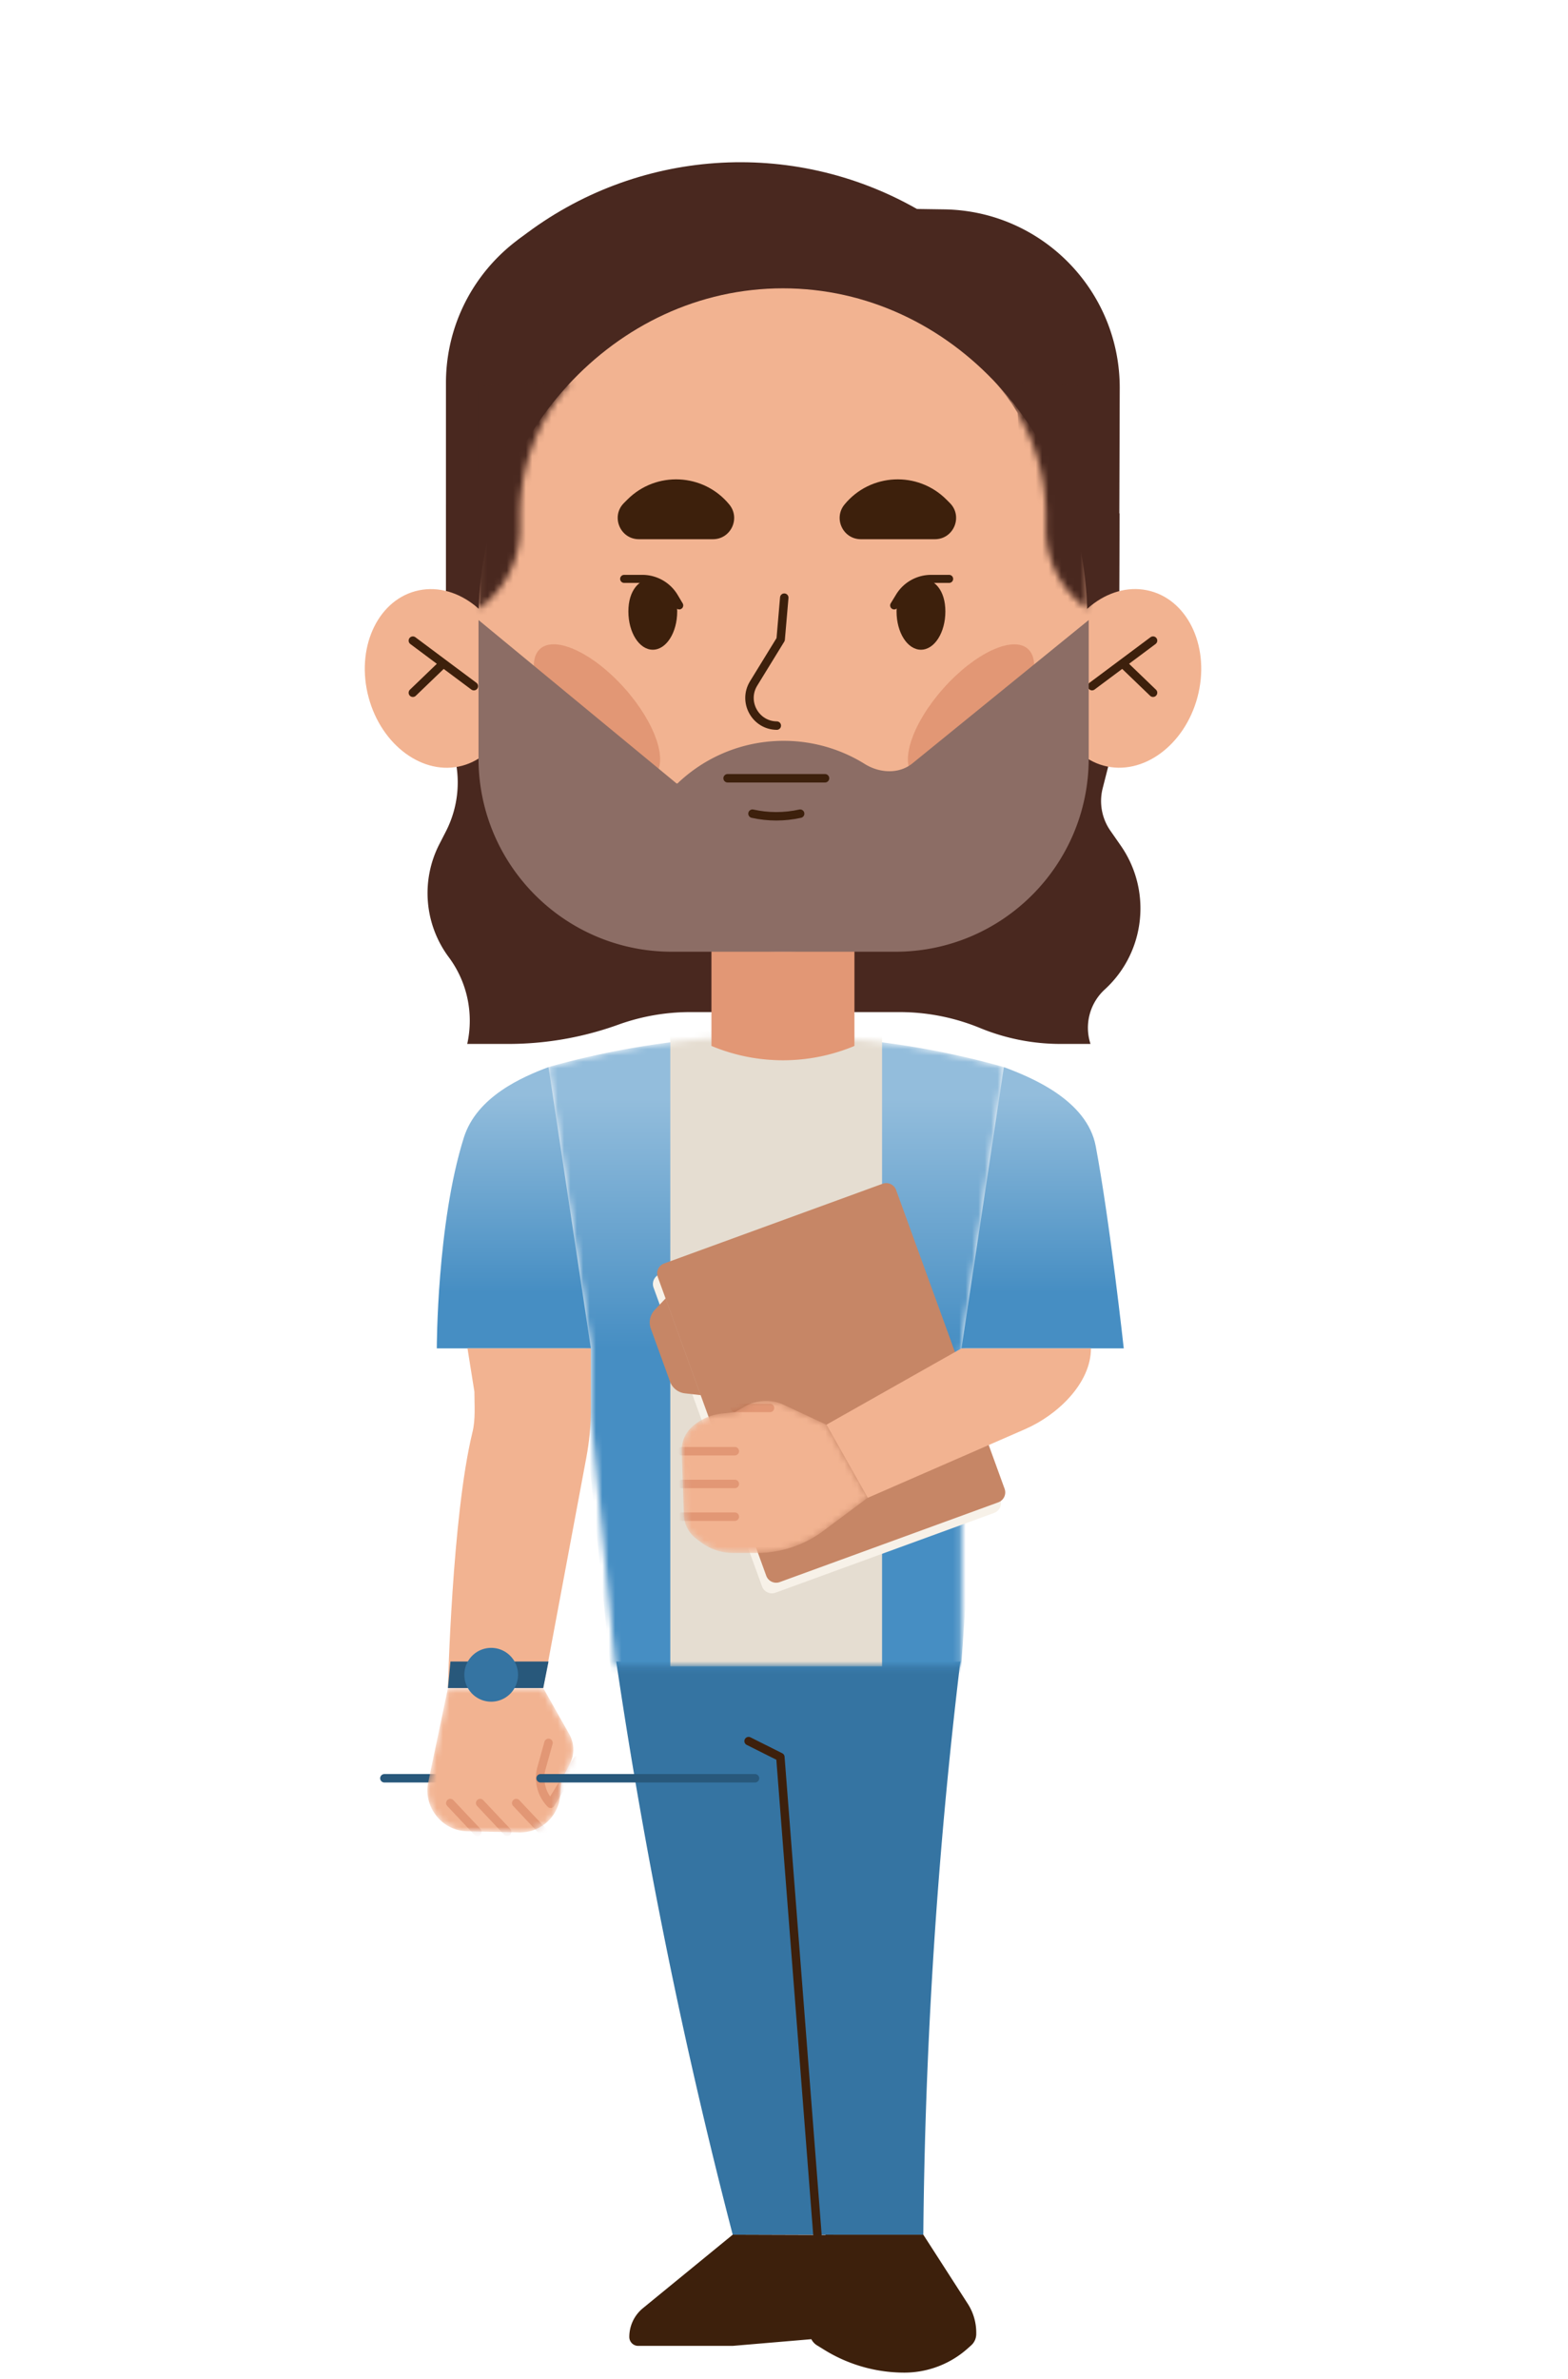 <svg xmlns="http://www.w3.org/2000/svg" width="246" height="373" fill="none" viewBox="0 0 246 373"><path fill="#3574A2" d="M144.856 350.408h-29.903l-.249-.965a852 852 0 0 1-18.025-88.912h53.991l-.041.316a813 813 0 0 0-5.773 89.561"/><path stroke="#3D200C" stroke-linecap="round" stroke-linejoin="round" stroke-miterlimit="10" stroke-width="1.325" d="m128.244 350.406-5.815-74.898-4.984-2.496"/><path fill="#3D200C" d="m114.953 350.406-14.088 11.526a5.82 5.82 0 0 0-2.134 4.511c0 .774.623 1.398 1.395 1.398h14.827l18.291-1.556a1.384 1.384 0 0 0 1.262-1.34 20.1 20.1 0 0 0-1.163-7.207l-2.6-7.282z"/><path fill="#3D200C" d="M129.514 350.406h15.342l6.977 10.835a8.37 8.37 0 0 1 1.329 4.511v.208c0 .691-.29 1.348-.805 1.806l-.532.474a14.93 14.93 0 0 1-9.943 3.795 23.86 23.86 0 0 1-12.526-3.553l-1.179-.724a2.42 2.42 0 0 1-1.147-2.064c0-1.59.15-3.179.457-4.744z"/><mask id="a" width="72" height="100" x="86" y="162" maskUnits="userSpaceOnUse" style="mask-type:alpha"><path fill="#C4C4C4" d="m86.057 167.322 6.645 44.106v10.526l3.85 39.34h54.295v-49.866l6.645-44.106-.233-.067a131.76 131.76 0 0 0-70.97 0z"/></mask><g mask="url(#a)"><path fill="url(#b)" d="M150.659 263.152H95.934l-9.877-95.83.232-.067a131.76 131.76 0 0 1 70.97 0l.233.067z"/><path fill="#E5DDD1" d="M138.387 159.832h-33.226v101.462h33.226z"/></g><path fill="url(#c)" d="M157.492 167.324c4.111 1.54 13.041 5.102 14.416 12.41 2.225 11.828 4.395 31.697 4.395 31.697h-25.456z"/><path fill="url(#d)" d="M86.056 167.324c-4.111 1.54-11.26 4.621-13.29 11.07-4.237 13.454-4.237 33.037-4.237 33.037h24.172z"/><path fill="#F2B391" d="m73.344 211.43 1.084 6.79c0 2.131.2 4.304-.308 6.375-3.194 13.048-3.846 40.095-3.846 40.095h14.952l6.761-36.142c.474-2.53.715-5.093.715-7.665v-9.453z"/><path fill="#28587B" d="M138.387 203.941h-33.226v7.49h33.226z"/><path fill="#F7F1E8" d="m155.947 237.238-34.272 12.499a1.654 1.654 0 0 1-2.127-.998l-17.011-46.828a1.657 1.657 0 0 1 .996-2.13l34.273-12.5a1.653 1.653 0 0 1 2.126.999l17.012 46.827a1.66 1.66 0 0 1-.997 2.131"/><path fill="#C68666" d="m156.611 235.574-34.272 12.499a1.654 1.654 0 0 1-2.127-.998l-17.011-46.828a1.66 1.66 0 0 1 .996-2.131l34.273-12.499a1.653 1.653 0 0 1 2.126.999l17.012 46.827a1.66 1.66 0 0 1-.997 2.131m-46.69-16.81-2.467-.283a2.83 2.83 0 0 1-2.342-1.856l-3.007-8.288a2.85 2.85 0 0 1 .606-2.93l1.703-1.805z"/><path fill="#F2B391" d="m150.847 211.43-21.19 11.967 6.479 11.467 24.712-10.777c5.025-2.188 10.308-7.156 10.308-12.649h-20.309z"/><path stroke="#28587B" stroke-linecap="round" stroke-linejoin="round" stroke-miterlimit="10" stroke-width="1.326" d="M60.307 278.84H84.81"/><mask id="e" width="23" height="24" x="67" y="264" maskUnits="userSpaceOnUse" style="mask-type:alpha"><path fill="#F2B391" d="m85.226 264.691 4.07 7.199a5 5 0 0 1 .017 4.893l-1.188 2.131-.24 2.663a6.33 6.33 0 0 1-1.521 3.586 6.28 6.28 0 0 1-4.884 2.164l-8.182-.175a6.31 6.31 0 0 1-4.868-2.463l-.074-.1a6.33 6.33 0 0 1-1.171-5.143l3.09-14.755z"/></mask><g mask="url(#e)"><path fill="#F2B391" d="m85.226 264.691 4.07 7.199a5 5 0 0 1 .017 4.893l-1.188 2.131-.24 2.663a6.33 6.33 0 0 1-1.521 3.586 6.28 6.28 0 0 1-4.884 2.164l-8.182-.175a6.31 6.31 0 0 1-4.868-2.463l-.074-.1a6.33 6.33 0 0 1-1.171-5.143l3.09-14.755z"/><path stroke="#A22C08" stroke-linecap="round" stroke-linejoin="round" stroke-miterlimit="10" stroke-opacity=".2" stroke-width="1.326" d="m86.056 273.289-1.096 3.92a5.8 5.8 0 0 0 1.429 5.625l4.178-6.824m-9.577 6.717 4.236 4.502m-9.893-4.502 4.236 4.502m-8.921-4.502 4.237 4.502"/></g><path stroke="#28587B" stroke-linecap="round" stroke-linejoin="round" stroke-miterlimit="10" stroke-width="1.326" d="M84.81 278.84h33.642"/><path fill="#28587B" d="M70.673 260.531h15.384l-.831 4.161H70.274z"/><path fill="#3574A2" d="M77.061 266.829a4.215 4.215 0 0 0 4.211-4.219 4.215 4.215 0 0 0-4.211-4.219 4.215 4.215 0 0 0-4.211 4.219 4.215 4.215 0 0 0 4.211 4.219"/><mask id="f" width="31" height="25" x="106" y="219" maskUnits="userSpaceOnUse" style="mask-type:alpha"><path fill="#F2B391" d="m129.657 223.399-6.695-3.121a6.62 6.62 0 0 0-6.114.267l-1.553.89-2.01.208a8.33 8.33 0 0 0-4.694 2.072 4.92 4.92 0 0 0-1.636 3.837l.332 9.961a4.9 4.9 0 0 0 1.969 3.778l.739.558a8.32 8.32 0 0 0 4.976 1.656h3.787c3.747 0 7.402-1.207 10.408-3.454l6.97-5.193z"/></mask><g mask="url(#f)"><path fill="#F2B391" d="m129.657 223.399-6.695-3.121a6.62 6.62 0 0 0-6.114.267l-1.553.89-2.01.208a8.33 8.33 0 0 0-4.694 2.072 4.92 4.92 0 0 0-1.636 3.837l.332 9.961a4.9 4.9 0 0 0 1.969 3.778l.739.558a8.32 8.32 0 0 0 4.976 1.656h3.787c3.747 0 7.402-1.207 10.408-3.454l6.97-5.193z"/><path stroke="#A22C08" stroke-linecap="round" stroke-linejoin="round" stroke-miterlimit="10" stroke-opacity=".2" stroke-width="1.326" d="M115.287 220.77h5.516m-13.848 6.781h8.331m-8.331 5.137h8.331m-8.331 5.132h8.331"/></g><path fill="#49281F" d="M73.303 163.693h6.413a50.9 50.9 0 0 0 17.31-3.03 33.2 33.2 0 0 1 11.247-1.964h32.869c4.327 0 8.613.849 12.617 2.497a33.2 33.2 0 0 0 12.617 2.497h4.71a8.14 8.14 0 0 1 2.235-8.539c6.379-5.825 7.442-15.487 2.5-22.577l-1.612-2.314a8.13 8.13 0 0 1-1.212-6.657l2.508-9.837.166-52.661c.158-15.412-12.144-28.045-27.527-28.278l-49.822-.74c-15.591-.234-28.358 12.365-28.358 27.986v54.517l.872 2.447a16.83 16.83 0 0 1-.889 13.348l-1.005 1.956a16.82 16.82 0 0 0 1.437 17.709c2.924 3.903 3.979 8.879 2.924 13.64"/><path fill="#49281F" d="M91.868 57.629 69.98 79.224v21.23h19.66zm4.801-3.919 14.536-12.11a16.13 16.13 0 0 1 20.392-.216l10.018 8.005zm62.987 11.048 15.99 15.787-.108 27.046h-13.656z"/><path fill="#F2B391" d="M134.048 164.007a29.08 29.08 0 0 1-22.419 0h-.008v-24.933h22.427z"/><path fill="#A22C08" d="M134.048 164.007a29.08 29.08 0 0 1-22.419 0h-.008v-24.933h22.427z" opacity=".2"/><path fill="#F2B391" d="M187.862 109.341c2.027-7.56-1.264-15.016-7.352-16.655s-12.666 3.16-14.694 10.72c-2.027 7.56 1.265 15.016 7.352 16.655s12.666-3.161 14.694-10.72"/><path stroke="#3D200C" stroke-linecap="round" stroke-linejoin="round" stroke-miterlimit="10" stroke-width="1.326" d="m180.898 100.449-9.569 7.14m4.784-3.569 4.785 4.602"/><path fill="#F2B391" d="M72.522 120.068c6.087-1.639 9.379-9.095 7.352-16.655-2.028-7.56-8.606-12.359-14.694-10.72s-9.38 9.095-7.352 16.655c2.027 7.559 8.606 12.359 14.694 10.72"/><path stroke="#3D200C" stroke-linecap="round" stroke-linejoin="round" stroke-miterlimit="10" stroke-width="1.326" d="m64.773 100.453 9.57 7.14m-4.785-3.57-4.785 4.602"/><path fill="#F2B391" d="M122.835 149.235c26.378 0 47.762-23.286 47.762-52.012s-21.384-52.012-47.762-52.012-47.762 23.287-47.762 52.012 21.384 52.012 47.762 52.012"/><path fill="#A22C08" d="M156.629 115.582c4.931-5.509 7.01-11.699 4.643-13.826s-8.283.615-13.215 6.124c-4.931 5.509-7.01 11.699-4.643 13.826s8.283-.615 13.215-6.124m-54.04 6.115c2.367-2.127.287-8.317-4.644-13.826-4.932-5.509-10.848-8.25-13.215-6.124s-.288 8.317 4.644 13.826c4.931 5.509 10.848 8.251 13.215 6.124" opacity=".2"/><path fill="#8C6D65" d="M140.478 149.235c16.749 0 30.328-13.578 30.328-30.328V97.223l-27.647 22.467c-2.125 1.726-5.169 1.55-7.492.103-9.15-5.698-21.251-4.682-29.344 3.02a.156.156 0 0 1-.209.01l-31.04-25.6v21.684c0 16.75 13.578 30.328 30.328 30.328z"/><mask id="g" width="96" height="37" x="75" y="59" maskUnits="userSpaceOnUse" style="mask-type:alpha"><path fill="#936455" d="M89.642 59.824a31.6 31.6 0 0 0-8.066 21.08v1.989a15.42 15.42 0 0 1-6.504 12.582V60.507zm66.385 0a31.6 31.6 0 0 1 8.065 21.08v1.989a15.42 15.42 0 0 0 6.504 12.582V60.507z"/></mask><g fill="#49281F" mask="url(#g)"><path d="M89.642 59.824a31.6 31.6 0 0 0-8.066 21.08v1.989a15.42 15.42 0 0 1-6.504 12.582V60.507zm66.385 0a31.6 31.6 0 0 1 8.065 21.08v1.989a15.42 15.42 0 0 0 6.504 12.582V60.507z"/><path d="M91.868 57.625 69.98 79.221v21.229h19.66zm67.788 7.133 21.879 21.595v21.238h-19.653z"/></g><path fill="#49281F" d="m81.202 37.662.698-.533c17.9-13.822 42.329-15.537 61.974-4.352l-2.259 16.619-6.321-14.147z"/><path fill="#3D200C" d="M148.317 95.879c0 3.312-1.711 6-3.83 6s-3.829-2.688-3.829-6 1.711-5.168 3.829-5.168 3.83 1.856 3.83 5.168m-42.073 0c0 3.312-1.711 6-3.829 6s-3.83-2.688-3.83-6 1.712-5.168 3.83-5.168 3.829 1.856 3.829 5.168"/><path stroke="#3D200C" stroke-linecap="round" stroke-linejoin="round" stroke-miterlimit="10" stroke-width="1.261" d="m140.284 94.93.847-1.39a5.81 5.81 0 0 1 4.951-2.77h2.824m-50.984 0h2.857a5.83 5.83 0 0 1 5.001 2.846l.781 1.314"/><path stroke="#3D200C" stroke-linecap="round" stroke-linejoin="round" stroke-miterlimit="10" stroke-width="1.326" d="m123.041 93.715-.565 6.549-4.244 6.907c-1.761 2.872.274 6.575 3.638 6.608"/><path fill="#3D200C" d="M146.673 84.551H135.06c-2.807 0-4.352-3.27-2.567-5.442 4.054-4.935 11.48-5.293 15.99-.774l.54.54c2.094 2.09.607 5.676-2.35 5.676m-46.434 0h11.612c2.808 0 4.353-3.27 2.567-5.442-4.054-4.935-11.48-5.293-15.99-.774l-.54.54c-2.093 2.09-.606 5.676 2.351 5.676"/><path stroke="#3D200C" stroke-linecap="round" stroke-linejoin="round" stroke-miterlimit="10" stroke-width="1.326" d="M118.057 127.586c2.458.549 5.017.549 7.475 0m3.904-5.551h-15.284"/><defs><linearGradient id="b" x1="121.774" x2="121.774" y1="211.428" y2="162.389" gradientUnits="userSpaceOnUse"><stop stop-color="#468EC3"/><stop offset=".8" stop-color="#93BDDC"/></linearGradient><linearGradient id="c" x1="160.814" x2="160.814" y1="211.431" y2="167.324" gradientUnits="userSpaceOnUse"><stop offset=".2" stop-color="#468EC3"/><stop offset=".9" stop-color="#93BDDC"/></linearGradient><linearGradient id="d" x1="82.734" x2="82.734" y1="211.431" y2="167.324" gradientUnits="userSpaceOnUse"><stop offset=".2" stop-color="#468EC3"/><stop offset=".9" stop-color="#93BDDC"/></linearGradient></defs></svg>